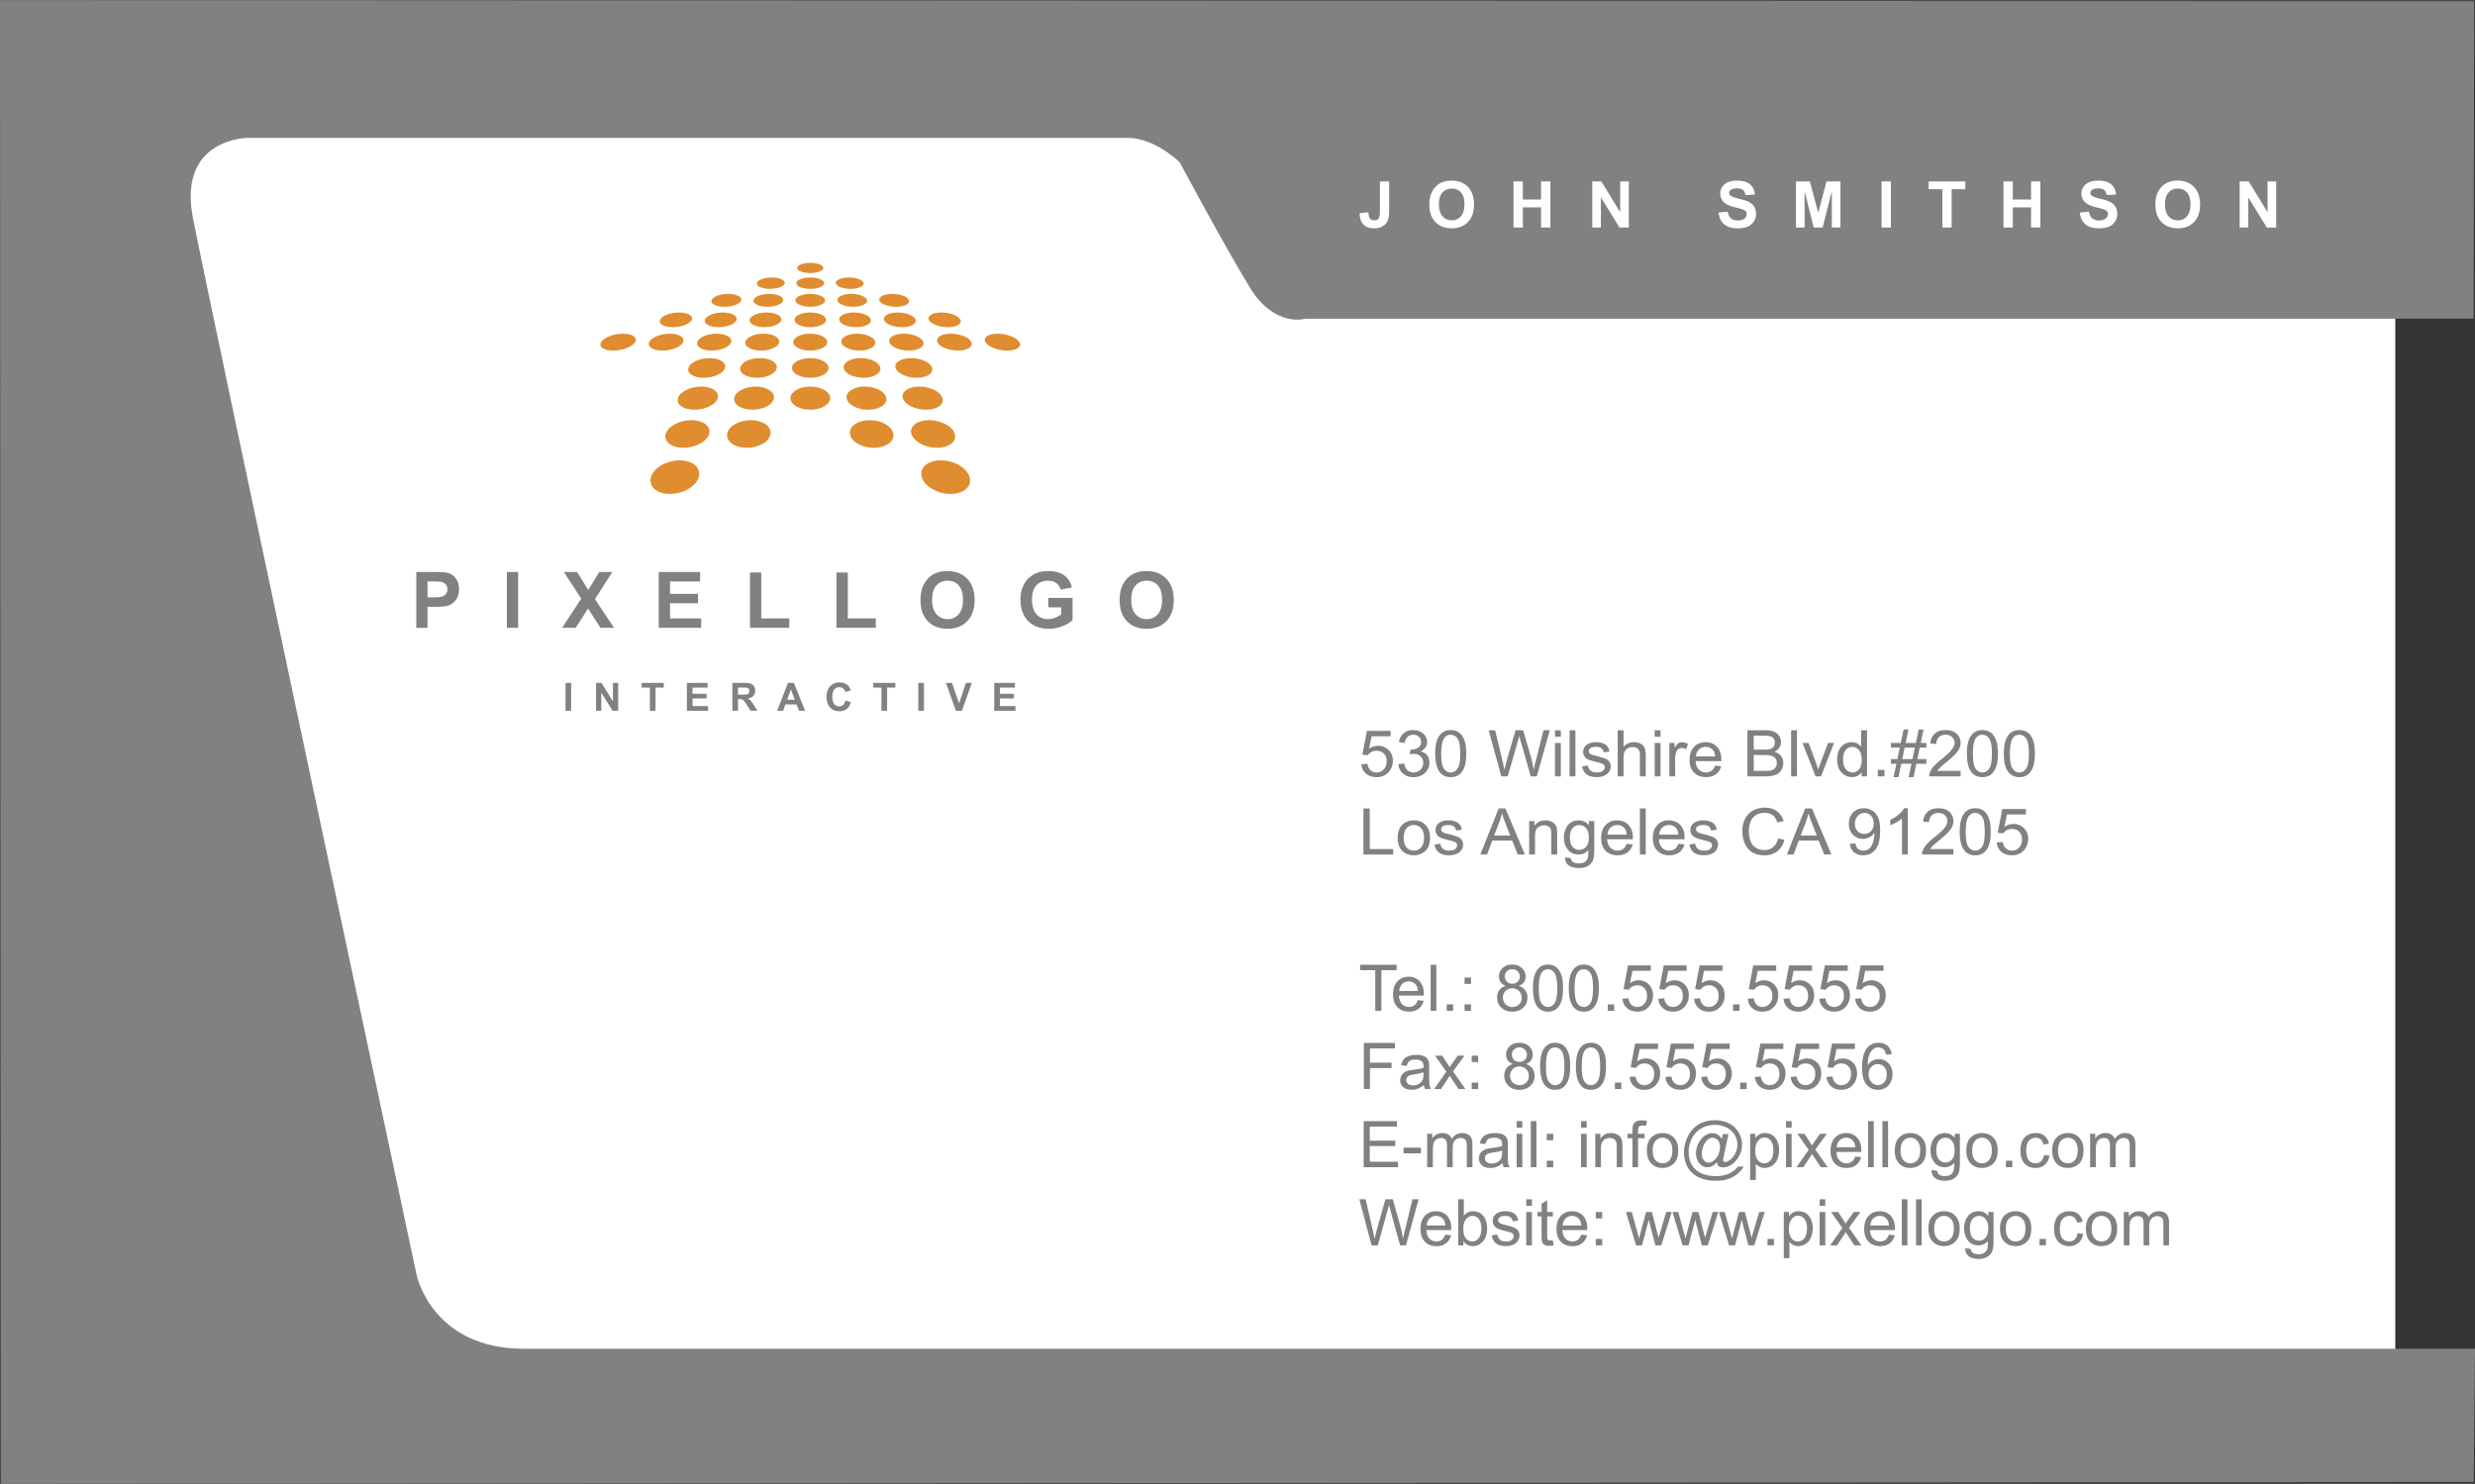 <svg xmlns="http://www.w3.org/2000/svg" width="2500" height="1499" viewBox="0 0 269.116 161.336"><rect x="0" y="0" width="269.116" height="161.336" fill="#333333" stroke="none"/><path fill="#fff" d="M8.449 8.645h252v144h-252z"/><path d="M269.026.127l-.057 34.517H141.941s-3.332 1-6-3.334c-2.666-4.332-7.666-13.666-7.666-13.666s-2.666-2.666-5.666-2.666H26.971s-7.666 0-6 8.666 24.334 115 24.334 115 1.666 8 11.666 8h212.145l-.139 14.49-268.898.202L0 0l269.026.127z" fill="#808183"/><g fill="#808183"><path d="M45.264 68.252v-6.064h1.965c.745 0 1.23.03 1.456.091.348.091.638.289.873.594.234.305.352.698.352 1.181 0 .372-.068.685-.203.939a1.664 1.664 0 0 1-.515.598c-.208.145-.42.241-.635.288-.292.058-.715.087-1.27.087h-.798v2.288h-1.225zm1.225-5.038v1.721h.67c.482 0 .805-.032.968-.095a.8.8 0 0 0 .522-.77.788.788 0 0 0-.194-.546.852.852 0 0 0-.493-.269c-.146-.027-.44-.041-.881-.041h-.592zM55.114 68.252v-6.064h1.225v6.064h-1.225zM61.125 68.252l2.073-3.165-1.878-2.9h1.432l1.216 1.948 1.191-1.948h1.419l-1.886 2.945 2.073 3.119h-1.477l-1.344-2.097-1.349 2.097h-1.47zM71.628 68.252v-6.064h4.497v1.026h-3.272v1.344h3.044v1.022h-3.044v1.65h3.388v1.022h-4.613zM81.548 68.252v-6.015h1.225v4.993h3.045v1.022h-4.27zM90.96 68.252v-6.015h1.225v4.993h3.044v1.022H90.96zM100.09 65.257c0-.618.092-1.136.277-1.556.138-.309.326-.586.564-.831.239-.246.5-.428.784-.546.377-.16.813-.24 1.307-.24.894 0 1.608.277 2.145.832.536.554.805 1.325.805 2.312 0 .979-.266 1.745-.798 2.298-.533.553-1.244.83-2.135.83-.902 0-1.619-.275-2.151-.825-.532-.551-.798-1.308-.798-2.274zm1.262-.041c0 .687.159 1.208.476 1.562.317.354.72.531 1.208.531s.889-.176 1.202-.527c.313-.352.469-.879.469-1.583 0-.695-.152-1.213-.457-1.555s-.709-.513-1.214-.513c-.504 0-.911.173-1.22.52-.31.345-.464.867-.464 1.565zM113.985 66.022v-1.021h2.64v2.416c-.256.248-.628.467-1.115.655-.487.189-.98.284-1.479.284-.635 0-1.188-.133-1.659-.399s-.826-.646-1.063-1.142-.356-1.034-.356-1.616c0-.631.132-1.192.397-1.684a2.675 2.675 0 0 1 1.162-1.129c.389-.201.873-.302 1.452-.302.753 0 1.341.158 1.765.474.423.316.695.752.817 1.309l-1.216.228c-.085-.298-.246-.533-.482-.705s-.53-.259-.883-.259c-.535 0-.96.17-1.276.509-.315.339-.474.843-.474 1.51 0 .72.16 1.26.48 1.62s.739.54 1.258.54c.256 0 .514-.05.771-.151s.479-.223.664-.366v-.77h-1.403zM121.742 65.257c0-.618.092-1.136.277-1.556.138-.309.326-.586.564-.831.239-.246.5-.428.784-.546.377-.16.813-.24 1.307-.24.894 0 1.608.277 2.145.832.536.554.805 1.325.805 2.312 0 .979-.267 1.745-.799 2.298-.532.553-1.244.83-2.134.83-.902 0-1.619-.275-2.151-.825-.532-.551-.798-1.308-.798-2.274zm1.262-.041c0 .687.159 1.208.476 1.562.317.354.72.531 1.208.531s.889-.176 1.202-.527.47-.879.47-1.583c0-.695-.152-1.213-.457-1.555s-.709-.513-1.214-.513c-.504 0-.912.173-1.22.52-.311.345-.465.867-.465 1.565z"/></g><g fill="#808183"><path d="M61.491 77.272V74.24h.612v3.032h-.612zM64.811 77.272V74.24h.596l1.241 2.025V74.24h.569v3.032h-.614l-1.223-1.978v1.978h-.569zM70.664 77.272v-2.52h-.899v-.512h2.41v.513h-.898v2.52h-.613zM74.688 77.272V74.24h2.248v.513H75.3v.672h1.522v.511H75.3v.826h1.694v.511h-2.306zM79.633 77.272V74.24h1.289c.324 0 .56.027.707.082a.7.7 0 0 1 .353.291c.088.14.132.299.132.478a.804.804 0 0 1-.201.563c-.134.148-.333.242-.6.28.132.077.242.162.328.254.086.093.203.257.349.492l.37.592h-.732l-.443-.66a4.171 4.171 0 0 0-.323-.446.454.454 0 0 0-.184-.126 1.028 1.028 0 0 0-.308-.034h-.124v1.266h-.613zm.612-1.75h.453c.293 0 .477-.012.55-.037a.326.326 0 0 0 .171-.128.39.39 0 0 0 .062-.228.361.361 0 0 0-.082-.247.377.377 0 0 0-.23-.119 5 5 0 0 0-.447-.011h-.478v.77zM87.542 77.272h-.666l-.265-.689H85.4l-.25.689h-.65l1.181-3.032h.647l1.214 3.032zm-1.126-1.199l-.418-1.125-.41 1.125h.828zM91.926 76.158l.593.188c-.091.331-.242.577-.454.737-.212.161-.48.241-.806.241-.403 0-.734-.138-.993-.413-.259-.275-.389-.651-.389-1.128 0-.505.13-.896.391-1.176.261-.279.604-.419 1.028-.419.371 0 .672.109.904.329.138.129.241.315.31.558l-.606.145a.647.647 0 0 0-.224-.373.643.643 0 0 0-.415-.136.69.69 0 0 0-.547.242c-.14.162-.21.423-.21.784 0 .383.069.656.207.819a.67.67 0 0 0 .538.244.615.615 0 0 0 .42-.155c.118-.103.202-.266.253-.487zM95.845 77.272v-2.52h-.9v-.512h2.41v.513h-.897v2.52h-.613zM99.85 77.272V74.24h.612v3.032h-.612zM103.937 77.272l-1.084-3.032h.664l.768 2.244.742-2.244h.649l-1.086 3.032h-.653zM108.107 77.272V74.24h2.249v.513h-1.636v.672h1.522v.511h-1.522v.826h1.694v.511h-2.307z"/></g><g fill="#fff"><path d="M150.04 19.713h1.009v3.172c0 .415-.037.734-.109.957a1.364 1.364 0 0 1-.533.703c-.258.176-.598.265-1.02.265-.494 0-.875-.139-1.141-.415-.268-.277-.401-.683-.404-1.219l.954-.109c.012.287.054.49.126.608.109.18.276.27.5.27.225 0 .385-.064.479-.193.093-.129.14-.396.14-.802v-3.237zM155.419 22.249c0-.51.076-.939.229-1.285.114-.255.27-.484.467-.687s.413-.353.648-.451a2.752 2.752 0 0 1 1.08-.198c.738 0 1.328.229 1.771.687s.665 1.095.665 1.911c0 .809-.22 1.442-.659 1.898-.44.457-1.028.686-1.764.686-.746 0-1.338-.228-1.777-.682-.44-.456-.66-1.082-.66-1.879zm1.043-.034c0 .567.131.998.393 1.291.262.292.595.439.998.439s.734-.145.993-.436c.259-.29.388-.726.388-1.307 0-.574-.126-1.002-.378-1.285s-.586-.424-1.003-.424-.753.143-1.008.429c-.256.285-.383.716-.383 1.293zM164.573 24.724v-5.011h1.012v1.972h1.982v-1.972h1.012v5.011h-1.012v-2.191h-1.982v2.191h-1.012zM173.134 24.724v-5.011h.984l2.051 3.346v-3.346h.94v5.011h-1.015l-2.021-3.268v3.268h-.939zM186.869 23.093l.984-.096c.059.331.179.573.36.728.181.155.425.232.733.232.325 0 .571-.069.736-.207.165-.138.248-.299.248-.484a.456.456 0 0 0-.104-.302c-.069-.083-.191-.156-.364-.217a12.439 12.439 0 0 0-.811-.219c-.542-.134-.922-.3-1.141-.496a1.3 1.3 0 0 1-.462-1.008c0-.255.072-.494.217-.716.145-.222.354-.391.626-.507s.601-.174.986-.174c.629 0 1.102.138 1.42.414.317.276.484.644.5 1.104l-1.012.044c-.043-.257-.136-.443-.278-.555-.143-.113-.355-.169-.641-.169-.294 0-.524.061-.69.181a.365.365 0 0 0-.16.311c0 .119.05.22.15.304.127.107.438.219.93.335s.855.236 1.092.36c.235.125.42.294.554.51.133.215.2.481.2.798a1.475 1.475 0 0 1-.916 1.366c-.292.122-.655.183-1.091.183-.634 0-1.12-.146-1.46-.439-.338-.293-.541-.72-.606-1.281zM195.28 24.724v-5.011h1.515l.908 3.418.899-3.418h1.518v5.011h-.94V20.78l-.994 3.944h-.975l-.99-3.944v3.944h-.941zM204.593 24.724v-5.011h1.012v5.011h-1.012zM211.197 24.724v-4.163h-1.486v-.848h3.982v.848h-1.484v4.163h-1.012zM217.849 24.724v-5.011h1.012v1.972h1.982v-1.972h1.012v5.011h-1.012v-2.191h-1.982v2.191h-1.012zM226.144 23.093l.984-.096c.06.331.18.573.36.728.182.155.426.232.733.232.326 0 .571-.069.736-.207.165-.138.248-.299.248-.484a.456.456 0 0 0-.104-.302c-.069-.083-.19-.156-.364-.217a12.34 12.34 0 0 0-.81-.219c-.542-.134-.923-.3-1.142-.496a1.303 1.303 0 0 1-.461-1.008c0-.255.072-.494.217-.716.145-.222.353-.391.625-.507s.602-.174.986-.174c.629 0 1.103.138 1.42.414.318.276.485.644.501 1.104l-1.012.044c-.043-.257-.136-.443-.278-.555-.143-.113-.356-.169-.641-.169-.295 0-.524.061-.691.181a.384.384 0 0 0-.01.615c.128.107.438.219.93.335s.856.236 1.092.36c.236.125.421.294.554.51.134.215.2.481.2.798 0 .287-.08.556-.239.807s-.385.437-.677.559c-.292.122-.655.183-1.09.183-.634 0-1.12-.146-1.46-.439-.338-.293-.541-.72-.607-1.281zM234.365 22.249c0-.51.076-.939.229-1.285.114-.255.27-.484.467-.687s.413-.353.647-.451a2.752 2.752 0 0 1 1.08-.198c.738 0 1.329.229 1.772.687s.664 1.095.664 1.911c0 .809-.22 1.442-.659 1.898-.439.457-1.027.686-1.764.686-.745 0-1.338-.228-1.777-.682-.44-.456-.659-1.082-.659-1.879zm1.042-.034c0 .567.131.998.394 1.291.262.292.594.439.998.439.402 0 .733-.145.992-.436.259-.29.389-.726.389-1.307 0-.574-.126-1.002-.378-1.285s-.587-.424-1.003-.424c-.418 0-.754.143-1.009.429-.255.285-.383.716-.383 1.293zM243.525 24.724v-5.011h.984l2.051 3.346v-3.346h.939v5.011h-1.016l-2.02-3.268v3.268h-.938z"/></g><path d="M81.644 45.674c-1.262 0-2.41.638-2.57 1.452-.167.843.786 1.55 2.132 1.55s2.505-.707 2.584-1.55c.077-.814-.886-1.452-2.146-1.452zm-7.355-8.508c.193-.5-.46-.896-1.453-.896s-1.992.395-2.236.896c-.252.515.386.942 1.433.942 1.045 0 2.058-.427 2.256-.942zm3.1.942c1.047 0 1.997-.427 2.121-.942.12-.5-.591-.896-1.584-.896s-1.934.395-2.107.896c-.176.515.524.942 1.57.942zm.744-2.546c.972 0 1.851-.371 1.957-.817.104-.436-.565-.779-1.492-.779-.928 0-1.798.344-1.948.779-.153.446.509.817 1.483.817zm-.983 3.365c-1.069 0-2.092.459-2.291 1.04-.207.599.538 1.098 1.668 1.098 1.129 0 2.166-.499 2.309-1.098.141-.581-.616-1.04-1.686-1.04zm-.902 3.095c-1.157 0-2.28.537-2.514 1.22-.242.706.553 1.295 1.78 1.295 1.229 0 2.366-.59 2.536-1.295.165-.682-.645-1.22-1.802-1.22zm2.529-8.677c.911 0 1.727-.325 1.822-.717.09-.382-.542-.685-1.414-.685-.87 0-1.679.303-1.811.685-.133.393.494.717 1.403.717zm-4.868 16.699c-1.385 0-2.773.772-3.111 1.759-.352 1.026.559 1.891 2.048 1.891 1.49 0 2.904-.864 3.149-1.891.237-.987-.7-1.759-2.086-1.759zm1.275-4.37c-1.262 0-2.503.638-2.781 1.452-.29.843.559 1.55 1.906 1.55s2.607-.707 2.81-1.55c.194-.814-.673-1.452-1.935-1.452zm-2.038-10.112c.973 0 1.905-.371 2.077-.817.167-.436-.451-.779-1.379-.779-.928 0-1.849.344-2.061.779-.218.446.39.817 1.363.817zm22.971-.818c.108.447.985.817 1.958.817.974 0 1.636-.371 1.482-.817-.149-.436-1.02-.779-1.947-.779-.928 0-1.598.344-1.493.779zm-8.013-5.069c.805 0 1.446-.255 1.43-.563-.016-.301-.656-.541-1.43-.541-.775 0-1.415.239-1.43.541-.016.308.624.563 1.43.563zm9.325 3.67c.911 0 1.537-.325 1.403-.717-.131-.382-.94-.685-1.812-.685-.871 0-1.502.303-1.411.685.094.393.911.717 1.82.717zm5.633 2.217c.974 0 1.582-.371 1.363-.817-.212-.436-1.133-.779-2.061-.779-.929 0-1.548.344-1.379.779.172.446 1.103.817 2.077.817zm-6.364 1.604c.124.515 1.074.942 2.12.942 1.045 0 1.747-.427 1.57-.942-.17-.5-1.112-.896-2.105-.896-.993.001-1.704.396-1.585.896zm-8.594 3.898c1.13 0 2.021-.499 1.99-1.098-.03-.581-.92-1.04-1.99-1.04-1.069 0-1.959.459-1.989 1.04-.032.599.859 1.098 1.989 1.098zm0-5.502c.973 0 1.743-.371 1.72-.817-.023-.436-.792-.779-1.72-.779-.928 0-1.698.344-1.72.779-.024.446.746.817 1.72.817zm0-4.164c.854 0 1.532-.286 1.515-.632-.017-.338-.695-.607-1.515-.607-.819 0-1.498.269-1.515.607-.018.346.66.632 1.515.632zm0 6.71c1.045 0 1.872-.427 1.845-.942-.026-.5-.852-.896-1.845-.896-.994 0-1.82.395-1.846.896-.027.515.799.942 1.846.942zm0-4.763c.91 0 1.631-.325 1.611-.717-.021-.382-.741-.685-1.611-.685s-1.592.303-1.611.685c-.021.393.7.717 1.611.717zm-20.357 2.926c-.995 0-2.05.395-2.367.896-.327.515.25.942 1.295.942 1.046 0 2.121-.427 2.394-.942.266-.501-.329-.896-1.322-.896zm27.421.895c-.098-.5-.981-.896-1.975-.896s-1.761.395-1.714.896c.048.515.937.942 1.981.942 1.046 0 1.81-.427 1.708-.942zm-.605 8.508c-1.261 0-2.223.638-2.147 1.452.08.843 1.238 1.55 2.584 1.55s2.298-.707 2.132-1.55c-.16-.814-1.308-1.452-2.569-1.452zm1.158-5.707c-.115-.581-1.071-1.04-2.141-1.04-1.069 0-1.892.459-1.837 1.04.056.599 1.019 1.098 2.148 1.098 1.131-.001 1.947-.5 1.83-1.098zm-13.545 2.055c-1.157 0-2.201.537-2.336 1.22-.139.706.741 1.295 1.969 1.295 1.229 0 2.281-.59 2.347-1.295.064-.682-.822-1.22-1.98-1.22zm14.191 1.22c-.135-.683-1.179-1.22-2.336-1.22-1.157 0-2.044.537-1.98 1.22.066.706 1.118 1.295 2.347 1.295 1.229.001 2.108-.589 1.969-1.295zm7.005-6.971c-.992 0-1.646.395-1.453.896.198.515 1.211.942 2.257.942 1.045 0 1.684-.427 1.432-.942-.244-.501-1.243-.896-2.236-.896zm7.456.895c-.317-.5-1.373-.896-2.367-.896-.993 0-1.588.395-1.323.896.273.515 1.349.942 2.394.942 1.046 0 1.621-.427 1.296-.942zm-7.024 9.96c-.278-.814-1.52-1.452-2.78-1.452-1.262 0-2.13.638-1.936 1.452.203.843 1.464 1.55 2.811 1.55 1.346 0 2.195-.707 1.905-1.55zm-1.331-3.884c-.234-.683-1.356-1.22-2.514-1.22s-1.967.537-1.804 1.22c.17.706 1.307 1.295 2.537 1.295 1.228.001 2.023-.589 1.781-1.295zm-1.124-3.275c-.199-.581-1.223-1.04-2.292-1.04-1.068 0-1.826.459-1.687 1.04.144.599 1.18 1.098 2.309 1.098 1.131-.001 1.876-.5 1.67-1.098zm-17.704-8.023c-.871 0-1.636.303-1.711.685-.077.392.596.717 1.507.717.91 0 1.678-.325 1.716-.717.035-.382-.642-.685-1.512-.685zm-.294 2.021c-.928 0-1.749.344-1.833.779-.088.447.627.817 1.601.817.973 0 1.797-.371 1.839-.817.04-.435-.68-.779-1.607-.779zm11.339.779c-.086-.436-.906-.779-1.833-.779-.928 0-1.648.344-1.607.779.042.447.866.817 1.84.817.973.001 1.689-.37 1.6-.817zm-11.675 1.527c-.994 0-1.876.395-1.975.896-.102.515.662.942 1.707.942s1.935-.427 1.982-.942c.047-.501-.721-.896-1.714-.896zm10.891-5.505c-.066-.338-.783-.607-1.604-.607-.819 0-1.459.269-1.427.607.033.346.752.632 1.607.632.856 0 1.492-.286 1.424-.632zm.368 1.862c-.076-.382-.841-.685-1.711-.685-.87 0-1.547.303-1.511.685.037.392.805.717 1.715.717s1.584-.324 1.507-.717zm-11.647 6.299c-1.068 0-2.025.459-2.141 1.04-.117.599.699 1.098 1.83 1.098 1.129 0 2.092-.499 2.148-1.098.055-.581-.768-1.04-1.837-1.04zm1.278-8.768c-.82 0-1.537.269-1.604.607-.068.346.568.632 1.423.632.855 0 1.575-.286 1.608-.632.031-.338-.607-.607-1.427-.607zm4.199 11.863c-1.157 0-2.122.537-2.158 1.22-.037.706.929 1.295 2.158 1.295s2.194-.59 2.158-1.295c-.035-.682-1.002-1.22-2.158-1.22zm14.194 8.022c-1.386 0-2.324.772-2.087 1.759.247 1.026 1.66 1.891 3.149 1.891s2.4-.864 2.048-1.891c-.338-.987-1.726-1.759-3.11-1.759z" fill="#df8d2f"/><g fill="#808183"><path d="M148.022 83.089l.667-.055c.049.314.164.551.344.709s.396.238.65.238c.306 0 .564-.112.776-.336.212-.223.317-.52.317-.889 0-.351-.102-.627-.305-.83-.204-.203-.471-.304-.8-.304-.204 0-.389.045-.554.135-.164.09-.294.206-.388.351l-.596-.076.5-2.573h2.572v.588h-2.063l-.279 1.347c.311-.209.637-.314.978-.314.451 0 .832.151 1.143.455s.466.693.466 1.168c0 .454-.137.846-.409 1.176-.332.406-.784.609-1.358.609-.47 0-.854-.128-1.151-.383-.298-.256-.468-.594-.51-1.016zM152.043 83.08l.635-.082c.072.348.196.6.372.753a.936.936 0 0 0 .64.231c.299 0 .551-.101.757-.301a1 1 0 0 0 .309-.746c0-.282-.095-.515-.285-.698s-.433-.275-.727-.275c-.12 0-.27.022-.448.068l.07-.54a1.333 1.333 0 0 0 .833-.198c.216-.137.324-.348.324-.632a.738.738 0 0 0-.236-.561.856.856 0 0 0-.61-.222.876.876 0 0 0-.617.226c-.165.15-.271.376-.317.677l-.635-.109c.077-.413.254-.732.528-.959.275-.227.618-.34 1.026-.34.282 0 .542.059.78.176.237.118.419.278.545.48s.188.418.188.646c0 .216-.06.414-.18.591s-.298.319-.533.424a1.2 1.2 0 0 1 .713.426c.169.215.254.484.254.808 0 .438-.164.809-.494 1.113-.329.304-.745.456-1.248.456-.454 0-.831-.131-1.131-.394a1.503 1.503 0 0 1-.513-1.018zM156.569 83.968c-.341-.418-.512-1.097-.512-2.037 0-.593.062-1.07.188-1.431s.312-.64.562-.836c.248-.196.56-.294.936-.294.278 0 .521.054.73.162.209.108.382.265.519.469.137.204.243.452.321.745.077.292.116.688.116 1.185 0 .588-.062 1.062-.187 1.423s-.312.641-.56.838-.562.296-.94.296c-.497 0-.889-.174-1.173-.52zm.469-3.729c-.219.305-.328.869-.328 1.692 0 .822.1 1.369.298 1.642.199.272.444.409.735.409.292 0 .537-.137.736-.41.198-.273.298-.82.298-1.641 0-.825-.1-1.374-.298-1.645-.199-.271-.446-.407-.743-.407a.824.824 0 0 0-.698.36zM163.242 84.402l-1.372-5.011h.702l.787 3.284c.084.345.157.687.219 1.025.131-.535.209-.844.232-.926l.984-3.384h.825l.74 2.536a12.9 12.9 0 0 1 .402 1.773c.066-.316.151-.68.258-1.09l.812-3.22h.688l-1.418 5.011h-.659l-1.091-3.818a16.025 16.025 0 0 1-.162-.588c-.054.23-.104.426-.151.588l-1.097 3.818h-.699zM169.08 80.099v-.708h.635v.708h-.635zm0 4.303v-3.63h.635v3.63h-.635zM170.667 84.402v-5.011h.635v5.011h-.635zM172.032 83.318l.628-.096c.035.244.134.432.295.561.161.131.386.195.676.195.291 0 .508-.058.648-.173a.509.509 0 0 0 .212-.405.37.37 0 0 0-.187-.328c-.088-.055-.304-.124-.649-.208-.466-.114-.788-.213-.969-.296a.933.933 0 0 1-.409-.345.894.894 0 0 1-.139-.487c0-.162.038-.312.114-.449.076-.138.181-.252.312-.344.099-.071.233-.13.403-.18.171-.049.354-.073.549-.073.294 0 .552.041.774.123.222.082.386.193.492.333.105.141.179.328.219.562l-.621.082a.654.654 0 0 0-.245-.438c-.136-.105-.326-.157-.573-.157-.292 0-.5.047-.624.14-.125.093-.188.203-.188.328 0 .08.026.152.078.216a.561.561 0 0 0 .243.164c.063.022.25.075.561.157.449.116.763.211.94.285s.316.182.418.323a.881.881 0 0 1 .151.526c0 .205-.062.398-.185.579a1.195 1.195 0 0 1-.535.421 1.998 1.998 0 0 1-.79.148c-.486 0-.857-.098-1.112-.294-.254-.194-.416-.484-.487-.87zM175.898 84.402v-5.011h.635v1.798a1.439 1.439 0 0 1 1.122-.499c.277 0 .519.053.723.159.205.105.352.252.439.439s.132.458.132.813v2.301h-.635v-2.301c0-.307-.068-.531-.206-.671-.138-.141-.332-.21-.584-.21-.188 0-.365.047-.53.142a.805.805 0 0 0-.354.384c-.071.162-.106.386-.106.67v1.986h-.636zM179.919 80.099v-.708h.635v.708h-.635zm0 4.303v-3.63h.635v3.63h-.635zM181.513 84.402v-3.63h.571v.55c.146-.257.281-.427.404-.509s.259-.123.407-.123c.214 0 .432.066.652.198l-.219.571a.923.923 0 0 0-.465-.133.622.622 0 0 0-.374.121.659.659 0 0 0-.236.337c-.07.219-.106.458-.106.718v1.9h-.634zM186.491 83.233l.656.079a1.554 1.554 0 0 1-.575.864c-.28.205-.638.308-1.072.308-.548 0-.982-.163-1.304-.49s-.481-.786-.481-1.376c0-.61.162-1.084.487-1.422.324-.337.745-.506 1.263-.506.501 0 .91.165 1.228.496s.476.795.476 1.394l-.003.164h-2.794c.023.399.14.705.35.916.209.213.47.318.782.318a1 1 0 0 0 .597-.178c.162-.118.293-.307.39-.567zm-2.085-.995h2.092c-.028-.305-.108-.534-.24-.687a.984.984 0 0 0-.786-.355c-.292 0-.537.095-.735.284-.2.188-.31.441-.331.758zM190.003 84.402v-5.011h1.94c.395 0 .712.051.95.152.239.101.426.257.561.468.136.211.203.432.203.662 0 .214-.06.416-.18.605s-.301.342-.543.458c.312.089.553.24.721.455.168.214.253.467.253.758 0 .235-.052.453-.154.655-.102.201-.229.356-.379.466s-.339.192-.566.248a3.538 3.538 0 0 1-.834.084h-1.972zm.685-2.905h1.118c.303 0 .521-.02.652-.058.174-.05.306-.133.394-.25s.132-.262.132-.438a.788.788 0 0 0-.123-.439.626.626 0 0 0-.353-.26c-.153-.046-.415-.07-.787-.07h-1.033v1.515zm0 2.313h1.287c.222 0 .376-.008.466-.023.157-.027.289-.073.396-.137.105-.063.192-.156.261-.278s.103-.263.103-.423c0-.187-.05-.349-.148-.486s-.236-.235-.411-.291-.428-.084-.757-.084h-1.195v1.722zM194.754 84.402v-5.011h.636v5.011h-.636zM197.415 84.402l-1.425-3.63h.67l.804 2.174c.087.234.167.479.24.731.057-.191.135-.422.236-.69l.832-2.215h.653l-1.418 3.63h-.592zM202.417 84.402v-.458c-.238.36-.587.54-1.048.54-.299 0-.573-.08-.824-.239a1.59 1.59 0 0 1-.582-.668 2.257 2.257 0 0 1-.206-.986c0-.362.062-.691.188-.986.124-.295.312-.521.561-.678s.527-.236.836-.236c.226 0 .427.046.604.139.176.092.319.212.43.36v-1.798h.632v5.011h-.591zm-2.008-1.812c0 .465.102.812.304 1.042.202.23.441.346.716.346.277 0 .514-.11.707-.33.194-.22.291-.555.291-1.006 0-.497-.099-.861-.296-1.094a.922.922 0 0 0-.73-.349c-.282 0-.518.112-.707.335s-.285.576-.285 1.056zM204.183 84.402v-.701h.724v.701h-.724zM205.898 84.488l.307-1.457h-.597v-.509h.702l.261-1.241h-.963v-.509h1.069l.307-1.466h.529l-.307 1.466h1.11l.308-1.466h.532l-.307 1.466h.61v.509h-.717l-.265 1.241h.981v.509h-1.087l-.307 1.457h-.529l.304-1.457h-1.107l-.308 1.457h-.526zm.941-1.966h1.107l.265-1.241H207.1l-.261 1.241zM213.188 83.81v.592h-3.418a1.094 1.094 0 0 1 .074-.428 2.27 2.27 0 0 1 .418-.666 6.48 6.48 0 0 1 .831-.759c.562-.446.941-.801 1.14-1.062.197-.261.296-.507.296-.74 0-.244-.09-.45-.27-.617-.181-.168-.415-.251-.704-.251-.306 0-.55.089-.733.267s-.276.424-.279.738l-.652-.065c.045-.472.213-.831.505-1.078.291-.248.683-.371 1.175-.371.496 0 .889.133 1.178.4s.434.597.434.991c0 .201-.042.397-.127.591s-.225.397-.421.611c-.197.215-.523.509-.979.883-.381.31-.625.52-.733.63s-.197.222-.269.333h2.534zM214.38 83.968c-.341-.418-.512-1.097-.512-2.037 0-.593.063-1.07.189-1.431s.312-.64.561-.836.561-.294.937-.294c.277 0 .521.054.73.162.209.108.382.265.519.469.136.204.243.452.32.745.078.292.117.688.117 1.185 0 .588-.062 1.062-.188 1.423s-.311.641-.559.838-.562.296-.94.296c-.498 0-.888-.174-1.174-.52zm.47-3.729c-.219.305-.328.869-.328 1.692 0 .822.099 1.369.298 1.642.198.272.443.409.735.409s.537-.137.735-.41c.199-.273.298-.82.298-1.641 0-.825-.099-1.374-.298-1.645-.198-.271-.446-.407-.742-.407a.824.824 0 0 0-.698.36zM218.398 83.968c-.341-.418-.512-1.097-.512-2.037 0-.593.063-1.07.189-1.431.125-.361.312-.64.561-.836s.561-.294.937-.294c.277 0 .521.054.73.162.209.108.382.265.519.469.136.204.243.452.32.745.078.292.117.688.117 1.185 0 .588-.062 1.062-.188 1.423s-.311.641-.559.838-.562.296-.94.296c-.498 0-.889-.174-1.174-.52zm.47-3.729c-.219.305-.328.869-.328 1.692 0 .822.099 1.369.298 1.642.198.272.443.409.735.409s.537-.137.735-.41c.199-.273.298-.82.298-1.641 0-.825-.099-1.374-.298-1.645-.198-.271-.446-.407-.742-.407a.824.824 0 0 0-.698.36zM148.251 92.902v-5.011h.684v4.419h2.547v.592h-3.231zM151.98 91.087c0-.673.192-1.171.578-1.494.322-.269.715-.403 1.178-.403.516 0 .937.163 1.263.49.327.327.49.779.49 1.355 0 .467-.072.835-.217 1.103s-.354.476-.631.623a1.886 1.886 0 0 1-.905.223c-.524 0-.948-.163-1.271-.488-.324-.327-.485-.796-.485-1.409zm.652 0c0 .465.104.812.313 1.044.21.231.473.347.79.347.315 0 .577-.116.787-.349.209-.232.313-.587.313-1.063 0-.448-.105-.788-.315-1.02a1.02 1.02 0 0 0-.785-.348c-.317 0-.58.115-.79.346-.208.231-.313.579-.313 1.043zM155.98 91.818l.627-.096c.036.244.134.432.295.561.161.131.387.195.676.195.291 0 .508-.058.648-.173a.509.509 0 0 0 .212-.405.37.37 0 0 0-.187-.328c-.088-.055-.304-.124-.649-.208-.466-.114-.788-.213-.968-.296a.922.922 0 0 1-.409-.345.886.886 0 0 1-.14-.487c0-.162.038-.312.114-.449s.181-.253.312-.344c.099-.07.233-.131.403-.18.171-.049.354-.073.549-.073.294 0 .552.041.774.123s.386.193.492.333c.105.141.179.328.219.562l-.621.082c-.028-.187-.11-.333-.245-.438s-.326-.157-.573-.157c-.292 0-.5.047-.624.14-.125.094-.188.203-.188.328 0 .08.026.152.078.216a.561.561 0 0 0 .243.164c.063.022.25.075.561.157.449.116.763.211.94.285s.316.182.418.323a.881.881 0 0 1 .151.526c0 .205-.062.398-.185.579a1.195 1.195 0 0 1-.535.421 1.998 1.998 0 0 1-.79.148c-.486 0-.857-.098-1.112-.294-.254-.194-.416-.484-.486-.87zM160.968 92.902l1.986-5.011h.737l2.116 5.011h-.78l-.603-1.518h-2.162l-.568 1.518h-.726zm1.492-2.058h1.753l-.54-1.388a13.738 13.738 0 0 1-.366-1.039 6.23 6.23 0 0 1-.279.957l-.568 1.47zM166.273 92.902v-3.63h.572v.517c.274-.399.672-.599 1.191-.599.227 0 .434.039.623.118a.977.977 0 0 1 .425.309c.094.128.16.279.197.455.023.114.036.313.036.598v2.232h-.636v-2.208c0-.251-.024-.438-.073-.562a.601.601 0 0 0-.264-.297.85.85 0 0 0-.442-.111c-.271 0-.504.083-.7.249-.196.167-.294.482-.294.947v1.982h-.635zM170.174 93.203l.617.089c.026.185.098.319.216.403.157.114.372.171.646.171.294 0 .521-.057.681-.171a.84.84 0 0 0 .324-.479c.033-.125.048-.389.046-.789a1.324 1.324 0 0 1-1.037.475c-.515 0-.913-.18-1.195-.54s-.424-.792-.424-1.296c0-.346.064-.665.194-.958.129-.293.316-.52.562-.679s.534-.239.866-.239c.441 0 .807.173 1.093.52v-.438h.586v3.138c0 .565-.06.966-.178 1.201a1.29 1.29 0 0 1-.564.559c-.258.137-.574.205-.951.205-.446 0-.808-.097-1.083-.292-.275-.195-.407-.489-.399-.88zm.526-2.181c0 .477.098.823.293 1.042s.439.328.733.328c.292 0 .537-.108.734-.326s.296-.559.296-1.023c0-.444-.102-.779-.305-1.005a.956.956 0 0 0-1.455-.005c-.197.221-.296.551-.296.989zM176.873 91.733l.656.079c-.104.371-.295.659-.575.864-.279.205-.637.308-1.072.308-.548 0-.982-.163-1.303-.49-.321-.327-.481-.786-.481-1.376 0-.61.162-1.085.486-1.422s.745-.506 1.263-.506c.501 0 .91.165 1.228.495.317.331.477.796.477 1.395 0 .037-.001.092-.004.164h-2.793c.023.399.14.705.349.916.209.213.471.318.783.318.232 0 .432-.06.596-.178.163-.118.294-.307.39-.567zm-2.084-.995h2.092c-.028-.305-.108-.534-.24-.687a.986.986 0 0 0-.787-.355c-.291 0-.536.095-.735.284-.2.188-.31.441-.33.758zM178.312 92.902v-5.011h.635v5.011h-.635zM182.496 91.733l.656.079a1.554 1.554 0 0 1-.575.864c-.28.205-.638.308-1.072.308-.548 0-.982-.163-1.304-.49s-.481-.786-.481-1.376c0-.61.162-1.085.487-1.422.324-.337.745-.506 1.263-.506.501 0 .91.165 1.228.495.317.331.476.796.476 1.395l-.003.164h-2.794c.023.399.14.705.35.916.209.213.47.318.782.318a1 1 0 0 0 .597-.178c.162-.118.293-.307.39-.567zm-2.085-.995h2.092c-.028-.305-.108-.534-.24-.687a.984.984 0 0 0-.786-.355c-.292 0-.537.095-.735.284-.2.188-.31.441-.331.758zM183.695 91.818l.628-.096c.035.244.133.432.294.561.161.131.387.195.676.195.292 0 .508-.058.649-.173a.51.51 0 0 0 .211-.405.37.37 0 0 0-.187-.328c-.087-.055-.304-.124-.649-.208-.466-.114-.788-.213-.968-.296s-.316-.198-.409-.345a.895.895 0 0 1-.14-.487c0-.162.038-.312.115-.449a.998.998 0 0 1 .312-.344c.099-.07.233-.131.404-.18.17-.049.353-.073.548-.073.294 0 .553.041.774.123.223.082.387.193.492.333.105.141.179.328.219.562l-.621.082a.65.65 0 0 0-.245-.438c-.135-.104-.326-.157-.573-.157-.291 0-.499.047-.624.14-.125.094-.187.203-.187.328 0 .08.025.152.077.216a.561.561 0 0 0 .243.164c.063.022.251.075.562.157.448.116.762.211.939.285s.317.182.418.323a.874.874 0 0 1 .151.526c0 .205-.062.398-.185.579a1.197 1.197 0 0 1-.534.421 2.001 2.001 0 0 1-.79.148c-.487 0-.858-.098-1.113-.294s-.417-.484-.487-.87zM193.338 91.145l.685.167c-.144.545-.402.96-.774 1.246-.373.286-.829.43-1.367.43-.558 0-1.011-.11-1.359-.33a2.08 2.08 0 0 1-.798-.955 3.326 3.326 0 0 1-.273-1.344c0-.521.104-.977.309-1.365.206-.389.499-.684.879-.886a2.64 2.64 0 0 1 1.254-.302c.518 0 .952.127 1.305.383.354.255.599.613.737 1.076l-.674.154c-.119-.365-.294-.631-.521-.797-.229-.166-.516-.25-.861-.25-.397 0-.729.093-.996.277s-.454.433-.562.743a2.918 2.918 0 0 0-.162.962c0 .427.063.799.192 1.116.128.318.327.556.598.713s.563.235.878.235c.384 0 .708-.106.974-.32.262-.214.442-.531.536-.953zM194.297 92.902l1.986-5.011h.737l2.116 5.011h-.779l-.604-1.518h-2.162l-.568 1.518h-.726zm1.493-2.058h1.753l-.539-1.388a13.38 13.38 0 0 1-.367-1.039 6.34 6.34 0 0 1-.278.957l-.569 1.47zM201.131 91.744l.61-.055c.052.277.15.479.296.604s.333.188.561.188a.995.995 0 0 0 .514-.131c.146-.086.268-.202.361-.347s.173-.34.236-.586.096-.497.096-.752l-.004-.123c-.127.196-.301.354-.521.477s-.458.183-.714.183c-.428 0-.79-.15-1.087-.451-.296-.301-.444-.697-.444-1.189 0-.508.155-.917.464-1.227.31-.31.697-.465 1.162-.465.337 0 .645.088.923.264.278.175.49.425.635.75.145.324.217.795.217 1.41 0 .64-.071 1.149-.215 1.529-.144.379-.357.668-.641.866s-.615.298-.996.298c-.404 0-.735-.109-.991-.327s-.41-.523-.462-.916zm2.6-2.212c0-.354-.097-.634-.291-.841s-.428-.311-.7-.311a.979.979 0 0 0-.737.334c-.209.224-.313.514-.313.869 0 .318.099.578.298.777a.996.996 0 0 0 .735.299c.294 0 .535-.1.725-.299s.283-.475.283-.828zM207.445 92.902h-.635v-3.92a3.307 3.307 0 0 1-.602.424 4.292 4.292 0 0 1-.668.317v-.595c.354-.162.665-.357.931-.588s.454-.453.564-.67h.409v5.032zM212.408 92.31v.592h-3.418a1.076 1.076 0 0 1 .074-.428c.087-.225.227-.447.418-.666s.469-.472.831-.759c.562-.446.941-.801 1.139-1.062.198-.261.297-.508.297-.74a.806.806 0 0 0-.271-.616c-.18-.168-.414-.251-.703-.251-.306 0-.551.088-.733.266-.184.178-.276.424-.279.738l-.652-.064c.045-.472.213-.831.505-1.078.291-.247.683-.371 1.174-.371.496 0 .89.133 1.179.4.289.266.434.597.434.99 0 .201-.042.398-.127.592s-.226.397-.422.611c-.196.215-.522.509-.979.883-.381.31-.626.52-.733.63a2.08 2.08 0 0 0-.269.333h2.535zM213.6 92.468c-.341-.418-.512-1.097-.512-2.037 0-.593.063-1.069.189-1.431.125-.361.312-.64.561-.836s.56-.294.937-.294c.277 0 .521.054.729.162.21.108.383.265.519.469.137.204.244.452.321.745.078.293.116.688.116 1.185 0 .588-.062 1.062-.187 1.423s-.312.641-.56.838-.562.296-.939.296c-.498 0-.89-.174-1.174-.52zm.469-3.729c-.219.306-.328.869-.328 1.692 0 .822.1 1.369.299 1.642.198.272.443.409.735.409.291 0 .536-.137.735-.41.198-.273.298-.82.298-1.641 0-.825-.1-1.373-.298-1.645-.199-.271-.446-.406-.742-.406a.824.824 0 0 0-.699.359zM217.106 91.589l.667-.055c.049.314.164.551.344.709s.396.238.65.238c.306 0 .564-.112.776-.336.212-.223.317-.52.317-.889 0-.351-.102-.627-.305-.83-.204-.203-.47-.305-.799-.305-.205 0-.39.046-.554.136a1.06 1.06 0 0 0-.389.351l-.596-.076.501-2.573h2.571v.588h-2.063l-.278 1.347c.31-.21.636-.314.977-.314.451 0 .832.151 1.143.455.311.303.466.692.466 1.168 0 .454-.137.846-.409 1.176-.331.406-.784.609-1.358.609-.47 0-.854-.128-1.151-.383-.297-.256-.467-.594-.51-1.016zM149.537 109.902v-4.42h-1.65v-.591h3.972v.591h-1.657v4.42h-.665zM154.167 108.733l.636.079c-.101.371-.286.659-.558.864-.271.205-.617.308-1.039.308-.53 0-.951-.163-1.263-.49-.311-.327-.467-.786-.467-1.376 0-.61.157-1.085.472-1.422s.723-.506 1.224-.506c.485 0 .882.165 1.189.495.308.331.462.796.462 1.395 0 .037-.001.092-.004.164h-2.707c.023.399.136.705.339.916.202.213.456.318.759.318a.94.94 0 0 0 .577-.178c.161-.118.287-.307.38-.567zm-2.02-.995h2.027c-.027-.305-.104-.534-.232-.687a.943.943 0 0 0-.763-.355.977.977 0 0 0-.712.284c-.193.188-.3.441-.32.758zM155.562 109.902v-5.011h.615v5.011h-.615zM157.305 109.902v-.701h.7v.701h-.7zM159.247 106.972v-.7h.7v.7h-.7zm0 2.93v-.701h.7v.701h-.7zM163.741 107.185c-.255-.094-.444-.228-.567-.4s-.185-.381-.185-.622c0-.364.132-.671.394-.919.262-.249.61-.373 1.046-.373.438 0 .789.127 1.056.381s.4.563.4.928c0 .232-.062.436-.183.607-.122.172-.308.305-.556.398.308.1.542.262.702.484.161.224.241.49.241.801 0 .428-.151.788-.455 1.08-.303.291-.701.438-1.196.438-.494 0-.893-.146-1.196-.439a1.461 1.461 0 0 1-.454-1.096c0-.326.082-.599.248-.818.165-.22.4-.371.705-.45zm-.322 1.272c0 .175.042.345.125.509s.207.291.371.381.341.136.529.136c.294 0 .537-.095.729-.284s.287-.43.287-.722c0-.296-.099-.541-.296-.734s-.443-.291-.74-.291a.973.973 0 0 0-.719.287.975.975 0 0 0-.286.718zm.199-2.315c0 .237.077.431.229.581s.351.226.595.226a.794.794 0 0 0 .583-.224.742.742 0 0 0 .227-.549.77.77 0 0 0-.233-.569.8.8 0 0 0-.583-.23.806.806 0 0 0-.585.226.722.722 0 0 0-.233.539zM167.183 109.468c-.33-.418-.496-1.097-.496-2.037 0-.593.062-1.069.184-1.431.121-.361.303-.64.543-.836s.543-.294.907-.294c.27 0 .505.054.708.162s.37.265.502.469c.133.204.236.452.312.745s.112.688.112 1.185c0 .588-.061 1.062-.181 1.423-.121.361-.302.641-.542.838s-.544.296-.911.296c-.483 0-.863-.174-1.138-.52zm.454-3.729c-.212.306-.317.869-.317 1.692 0 .822.096 1.369.289 1.642.192.272.43.409.712.409.283 0 .521-.137.713-.41s.289-.82.289-1.641c0-.825-.097-1.373-.289-1.645s-.433-.406-.72-.406a.79.79 0 0 0-.677.359zM171.076 109.468c-.33-.418-.495-1.097-.495-2.037 0-.593.061-1.069.183-1.431s.303-.64.544-.836c.24-.196.542-.294.907-.294.269 0 .505.054.707.162.203.108.371.265.503.469s.235.452.311.745.113.688.113 1.185c0 .588-.061 1.062-.182 1.423-.12.361-.301.641-.541.838-.241.197-.544.296-.911.296-.484 0-.863-.174-1.139-.52zm.455-3.729c-.212.306-.318.869-.318 1.692 0 .822.097 1.369.289 1.642s.43.409.713.409c.282 0 .52-.137.713-.41.192-.273.288-.82.288-1.641 0-.825-.096-1.373-.288-1.645-.193-.271-.433-.406-.72-.406a.788.788 0 0 0-.677.359zM174.819 109.902v-.701h.7v.701h-.7zM176.418 108.589l.646-.055c.048.314.159.551.334.709a.905.905 0 0 0 .63.238.98.98 0 0 0 .752-.336c.205-.223.308-.52.308-.889 0-.351-.099-.627-.295-.83-.197-.203-.455-.305-.774-.305a1.077 1.077 0 0 0-.913.487l-.577-.076.485-2.573h2.491v.588h-1.999l-.271 1.347c.301-.21.616-.314.947-.314.438 0 .807.151 1.107.455.301.303.451.692.451 1.168 0 .454-.132.846-.396 1.176-.321.406-.76.609-1.316.609-.455 0-.827-.128-1.115-.383-.289-.256-.454-.594-.495-1.016zM180.311 108.589l.646-.055c.048.314.159.551.333.709a.91.91 0 0 0 .631.238.981.981 0 0 0 .752-.336c.205-.223.308-.52.308-.889 0-.351-.099-.627-.296-.83s-.455-.305-.774-.305a1.07 1.07 0 0 0-.912.487l-.578-.076.485-2.573h2.492v.588h-2l-.27 1.347c.301-.21.616-.314.946-.314.438 0 .807.151 1.107.455.301.303.451.692.451 1.168 0 .454-.132.846-.396 1.176-.321.406-.76.609-1.315.609-.456 0-.828-.128-1.116-.383-.288-.256-.453-.594-.494-1.016zM184.205 108.589l.646-.055c.048.314.159.551.334.709a.905.905 0 0 0 .63.238.98.98 0 0 0 .752-.336c.205-.223.308-.52.308-.889 0-.351-.099-.627-.295-.83-.197-.203-.456-.305-.774-.305a1.077 1.077 0 0 0-.913.487l-.577-.076.485-2.573h2.491v.588h-1.999l-.271 1.347a1.63 1.63 0 0 1 .947-.314c.438 0 .807.151 1.107.455.301.303.451.692.451 1.168 0 .454-.133.846-.396 1.176-.321.406-.76.609-1.316.609-.455 0-.827-.128-1.115-.383-.29-.256-.454-.594-.495-1.016zM188.443 109.902v-.701h.7v.701h-.7zM190.042 108.589l.646-.055c.048.314.159.551.334.709a.905.905 0 0 0 .63.238.98.98 0 0 0 .752-.336c.205-.223.308-.52.308-.889 0-.351-.099-.627-.295-.83-.197-.203-.456-.305-.774-.305a1.077 1.077 0 0 0-.913.487l-.577-.076.485-2.573h2.491v.588h-1.999l-.271 1.347a1.63 1.63 0 0 1 .947-.314c.438 0 .807.151 1.107.455.301.303.451.692.451 1.168 0 .454-.133.846-.396 1.176-.321.406-.76.609-1.316.609-.455 0-.827-.128-1.115-.383-.289-.256-.454-.594-.495-1.016zM193.935 108.589l.646-.055c.048.314.159.551.333.709a.91.91 0 0 0 .631.238.981.981 0 0 0 .752-.336c.205-.223.308-.52.308-.889 0-.351-.099-.627-.296-.83s-.455-.305-.774-.305a1.07 1.07 0 0 0-.912.487l-.578-.076.485-2.573h2.492v.588h-2l-.27 1.347c.301-.21.616-.314.946-.314.438 0 .807.151 1.107.455.301.303.451.692.451 1.168 0 .454-.132.846-.396 1.176-.321.406-.76.609-1.315.609-.456 0-.828-.128-1.116-.383-.288-.256-.453-.594-.494-1.016zM197.829 108.589l.646-.055c.048.314.159.551.334.709a.905.905 0 0 0 .63.238.98.98 0 0 0 .752-.336c.205-.223.308-.52.308-.889 0-.351-.099-.627-.295-.83-.197-.203-.455-.305-.774-.305a1.077 1.077 0 0 0-.913.487l-.577-.076.485-2.573h2.491v.588h-1.999l-.271 1.347c.301-.21.616-.314.947-.314.438 0 .807.151 1.107.455.301.303.451.692.451 1.168 0 .454-.132.846-.396 1.176-.321.406-.76.609-1.316.609-.455 0-.827-.128-1.115-.383-.29-.256-.454-.594-.495-1.016zM201.721 108.589l.646-.055c.048.314.159.551.333.709a.91.91 0 0 0 .631.238.981.981 0 0 0 .752-.336c.205-.223.308-.52.308-.889 0-.351-.099-.627-.296-.83s-.455-.305-.774-.305a1.07 1.07 0 0 0-.912.487l-.578-.076.485-2.573h2.492v.588h-2l-.27 1.347c.301-.21.616-.314.946-.314.438 0 .807.151 1.107.455.301.303.451.692.451 1.168 0 .454-.132.846-.396 1.176-.321.406-.76.609-1.315.609-.456 0-.828-.128-1.116-.383-.288-.256-.453-.594-.494-1.016zM148.296 118.402v-5.011h3.381v.591h-2.718v1.553h2.352v.591h-2.352v2.276h-.663zM154.951 118.402a1.345 1.345 0 0 1-.123-.447c-.228.193-.446.33-.657.41a1.924 1.924 0 0 1-.679.119c-.398 0-.705-.098-.92-.292a.965.965 0 0 1-.32-.747 1.024 1.024 0 0 1 .438-.841c.13-.089.278-.156.442-.202a4.71 4.71 0 0 1 .547-.092c.497-.06.863-.13 1.098-.212l.004-.161c0-.25-.059-.427-.175-.529-.157-.139-.391-.209-.7-.209-.29 0-.504.051-.642.152s-.239.281-.306.539l-.602-.082c.055-.258.145-.466.27-.624.126-.158.307-.28.544-.366.237-.085.512-.128.823-.128.311 0 .562.036.756.109s.336.165.428.275c.091.11.154.25.191.419.02.104.03.293.03.566v.82c0 .572.013.935.039 1.086s.078.297.155.436h-.641v.001zm-.174-1.822c-.224.092-.559.169-1.005.232a2.366 2.366 0 0 0-.536.123.531.531 0 0 0-.328.492c0 .164.062.301.186.41s.307.164.545.164c.237 0 .448-.052.633-.155s.32-.245.406-.425c.066-.14.1-.345.1-.615v-.226zM155.943 118.402l1.326-1.887-1.228-1.743h.769l.558.851c.104.162.189.298.253.407.101-.15.192-.284.277-.399l.611-.858h.734l-1.254 1.709 1.35 1.921h-.755l-.745-1.128-.198-.304-.954 1.432h-.744zM160.023 115.472v-.7h.701v.7h-.701zm0 2.93v-.701h.701v.701h-.701zM164.518 115.685c-.255-.094-.444-.228-.567-.4s-.185-.381-.185-.622c0-.364.131-.671.394-.919.262-.249.61-.373 1.045-.373.438 0 .79.127 1.057.381s.4.563.4.928c0 .232-.062.436-.184.607s-.307.305-.555.398c.307.1.541.262.702.484.16.224.241.49.241.801 0 .428-.152.788-.455 1.08-.303.291-.702.438-1.196.438s-.894-.146-1.196-.439-.455-.658-.455-1.096c0-.326.083-.599.248-.818s.4-.371.706-.45zm-.321 1.272c0 .175.042.345.125.509s.207.291.371.381.34.136.529.136c.294 0 .537-.095.729-.284s.287-.43.287-.722c0-.296-.099-.541-.296-.734s-.444-.291-.74-.291a.977.977 0 0 0-1.005 1.005zm.198-2.315c0 .237.076.431.229.581.152.15.351.226.594.226.237 0 .432-.074.583-.224s.228-.332.228-.549a.767.767 0 0 0-.234-.569.799.799 0 0 0-.582-.23c-.235 0-.43.075-.585.226s-.233.329-.233.539zM167.96 117.968c-.331-.418-.496-1.097-.496-2.037 0-.593.061-1.069.183-1.431s.304-.64.544-.836.543-.294.907-.294c.269 0 .505.054.708.162.202.108.37.265.502.469s.236.452.311.745c.076.293.113.688.113 1.185 0 .588-.061 1.062-.182 1.423-.12.361-.301.641-.541.838s-.544.296-.911.296c-.483 0-.862-.174-1.138-.52zm.455-3.729c-.212.306-.317.869-.317 1.692 0 .822.096 1.369.288 1.642s.431.409.713.409.521-.137.713-.41.288-.82.288-1.641c0-.825-.096-1.373-.288-1.645s-.433-.406-.72-.406a.788.788 0 0 0-.677.359zM171.853 117.968c-.33-.418-.496-1.097-.496-2.037 0-.593.062-1.069.184-1.431s.303-.64.543-.836.543-.294.908-.294c.269 0 .504.054.707.162s.37.265.502.469c.133.204.236.452.312.745s.112.688.112 1.185c0 .588-.06 1.062-.181 1.423s-.302.641-.542.838-.544.296-.91.296c-.484 0-.864-.174-1.139-.52zm.455-3.729c-.213.306-.318.869-.318 1.692 0 .822.097 1.369.289 1.642s.43.409.713.409c.282 0 .52-.137.712-.41s.289-.82.289-1.641c0-.825-.097-1.373-.289-1.645s-.433-.406-.72-.406a.788.788 0 0 0-.676.359zM175.595 118.402v-.701h.701v.701h-.701zM177.195 117.089l.646-.055c.048.314.159.551.333.709a.91.91 0 0 0 .631.238.981.981 0 0 0 .752-.336c.205-.223.308-.52.308-.889 0-.351-.099-.627-.296-.83s-.455-.305-.774-.305a1.073 1.073 0 0 0-.912.487l-.578-.076.486-2.573h2.491v.588h-1.999l-.271 1.347c.301-.21.616-.314.946-.314.438 0 .807.151 1.107.455.301.303.451.692.451 1.168 0 .454-.132.846-.396 1.176-.32.406-.76.609-1.315.609-.456 0-.828-.128-1.116-.383-.288-.256-.453-.594-.494-1.016zM181.088 117.089l.646-.055c.049.314.159.551.334.709a.907.907 0 0 0 .631.238.981.981 0 0 0 .752-.336c.205-.223.307-.52.307-.889 0-.351-.098-.627-.295-.83s-.455-.305-.774-.305a1.07 1.07 0 0 0-.913.487l-.577-.076.485-2.573h2.492v.588h-2l-.27 1.347c.301-.21.616-.314.946-.314.438 0 .807.151 1.107.455.301.303.451.692.451 1.168 0 .454-.132.846-.396 1.176-.321.406-.76.609-1.315.609-.456 0-.828-.128-1.116-.383-.289-.256-.454-.594-.495-1.016zM184.982 117.089l.646-.055c.048.314.159.551.333.709a.91.91 0 0 0 .631.238.981.981 0 0 0 .752-.336c.205-.223.308-.52.308-.889 0-.351-.099-.627-.296-.83s-.455-.305-.773-.305a1.071 1.071 0 0 0-.913.487l-.577-.076.484-2.573h2.492v.588h-2l-.27 1.347c.301-.21.616-.314.947-.314.438 0 .807.151 1.107.455.301.303.451.692.451 1.168 0 .454-.133.846-.396 1.176-.322.406-.761.609-1.316.609-.456 0-.828-.128-1.116-.383-.289-.256-.453-.594-.494-1.016zM189.22 118.402v-.701h.7v.701h-.7zM190.82 117.089l.646-.055c.048.314.159.551.333.709a.91.91 0 0 0 .631.238.981.981 0 0 0 .752-.336c.205-.223.308-.52.308-.889 0-.351-.099-.627-.296-.83s-.455-.305-.773-.305a1.071 1.071 0 0 0-.913.487l-.577-.076.484-2.573h2.492v.588h-2l-.27 1.347c.301-.21.616-.314.947-.314.438 0 .807.151 1.107.455.301.303.451.692.451 1.168 0 .454-.133.846-.396 1.176-.322.406-.761.609-1.316.609-.456 0-.828-.128-1.116-.383-.289-.256-.453-.594-.494-1.016zM194.712 117.089l.646-.055c.047.314.158.551.333.709a.905.905 0 0 0 .63.238.98.98 0 0 0 .752-.336c.205-.223.309-.52.309-.889 0-.351-.099-.627-.296-.83s-.455-.305-.774-.305a1.077 1.077 0 0 0-.912.487l-.578-.076.485-2.573h2.491v.588h-1.999l-.271 1.347a1.63 1.63 0 0 1 .947-.314c.438 0 .807.151 1.107.455.301.303.451.692.451 1.168 0 .454-.132.846-.396 1.176-.321.406-.76.609-1.316.609-.455 0-.827-.128-1.115-.383-.288-.256-.453-.594-.494-1.016zM198.605 117.089l.646-.055c.048.314.159.551.333.709a.91.91 0 0 0 .631.238.981.981 0 0 0 .752-.336c.205-.223.308-.52.308-.889 0-.351-.099-.627-.296-.83s-.455-.305-.774-.305a1.073 1.073 0 0 0-.912.487l-.578-.076.486-2.573h2.491v.588h-1.999l-.271 1.347c.301-.21.616-.314.946-.314.438 0 .807.151 1.107.455.301.303.451.692.451 1.168 0 .454-.132.846-.396 1.176-.32.406-.76.609-1.315.609-.456 0-.828-.128-1.116-.383-.288-.256-.453-.594-.494-1.016zM205.691 114.619l-.611.047c-.055-.241-.133-.416-.232-.525a.815.815 0 0 0-.615-.264.852.852 0 0 0-.517.164 1.408 1.408 0 0 0-.458.619c-.111.271-.17.657-.174 1.158.147-.226.329-.393.543-.502s.438-.164.674-.164c.41 0 .759.15 1.047.452s.433.692.433 1.171c0 .314-.067.606-.203.877-.136.27-.322.477-.56.62a1.52 1.52 0 0 1-.807.216c-.512 0-.931-.189-1.254-.566s-.485-.998-.485-1.864c0-.969.179-1.673.536-2.112.312-.383.733-.574 1.262-.574.395 0 .717.11.969.332.251.219.402.524.452.915zm-2.512 2.16c0 .211.045.414.135.607.09.194.216.342.377.443a.941.941 0 0 0 .51.152.87.87 0 0 0 .67-.314c.187-.21.28-.495.28-.855 0-.346-.093-.619-.276-.818a.914.914 0 0 0-.697-.299c-.278 0-.515.1-.708.299s-.291.461-.291.785zM148.276 126.902v-5.011h3.623v.591h-2.96v1.535h2.771v.588h-2.771v1.705h3.076v.592h-3.739zM152.613 125.398v-.619h1.891v.619h-1.891zM155.183 126.902v-3.63h.551v.509a1.275 1.275 0 0 1 1.101-.591c.269 0 .489.056.661.167a.898.898 0 0 1 .364.469c.287-.424.661-.636 1.121-.636.36 0 .637.1.831.299.193.199.29.507.29.921v2.492h-.612v-2.287c0-.246-.02-.423-.06-.531s-.112-.195-.217-.262a.685.685 0 0 0-.369-.099c-.255 0-.467.085-.636.255s-.253.441-.253.814v2.109h-.615v-2.358c0-.273-.05-.479-.15-.615s-.265-.205-.492-.205a.895.895 0 0 0-.48.137.782.782 0 0 0-.319.399c-.066.176-.1.429-.1.76v1.883h-.616zM163.506 126.902a1.345 1.345 0 0 1-.123-.447 2.31 2.31 0 0 1-.658.41 1.92 1.92 0 0 1-.679.119c-.398 0-.705-.098-.919-.292a.966.966 0 0 1-.321-.747c0-.178.04-.34.121-.487.081-.146.188-.265.318-.354s.278-.156.442-.202a4.67 4.67 0 0 1 .547-.092c.497-.06.862-.13 1.097-.212l.004-.161c0-.25-.059-.427-.174-.529-.158-.139-.392-.209-.701-.209-.289 0-.503.051-.641.152s-.24.281-.307.539l-.602-.082c.055-.258.146-.466.271-.624s.307-.28.544-.366c.236-.085.511-.128.823-.128.31 0 .562.036.755.109.194.073.337.165.428.275s.155.25.191.419c.021.104.031.293.031.566v.82c0 .572.013.935.039 1.086s.078.297.155.436h-.641v.001zm-.174-1.822c-.223.092-.558.169-1.004.232a2.364 2.364 0 0 0-.537.123.533.533 0 0 0-.141.902c.125.109.306.164.545.164.237 0 .448-.052.632-.155a.953.953 0 0 0 .407-.425c.066-.14.099-.345.099-.615v-.226zM164.912 122.599v-.708h.615v.708h-.615zm0 4.303v-3.63h.615v3.63h-.615zM166.449 126.902v-5.011h.615v5.011h-.615zM168.189 123.972v-.7h.701v.7h-.701zm0 2.93v-.701h.701v.701h-.701zM171.912 122.599v-.708h.615v.708h-.615zm0 4.303v-3.63h.615v3.63h-.615zM173.462 126.902v-3.63h.555v.517c.266-.399.651-.599 1.154-.599.219 0 .42.039.604.118a.945.945 0 0 1 .412.309c.091.128.155.279.191.455.022.114.034.313.034.598v2.232h-.615v-2.208c0-.251-.024-.438-.071-.562-.049-.124-.133-.223-.255-.297s-.265-.111-.429-.111a.999.999 0 0 0-.679.249c-.19.167-.286.482-.286.947v1.982h-.615zM177.503 126.902v-3.151h-.544v-.479h.544v-.386c0-.244.021-.426.064-.544a.792.792 0 0 1 .312-.388c.149-.1.358-.148.627-.148.174 0 .365.02.574.061l-.092.537a2.141 2.141 0 0 0-.362-.034c-.187 0-.319.04-.396.12-.077.079-.116.229-.116.447v.335h.707v.479h-.707v3.151h-.611zM179.072 125.087c0-.673.187-1.171.561-1.494.312-.269.692-.403 1.142-.403.499 0 .907.163 1.224.49s.475.779.475 1.355c0 .467-.069.835-.21 1.103a1.48 1.48 0 0 1-.611.623 1.787 1.787 0 0 1-.877.223c-.508 0-.919-.163-1.232-.488-.316-.327-.472-.796-.472-1.409zm.633 0c0 .465.101.812.304 1.044s.458.347.766.347c.306 0 .56-.116.763-.349.202-.232.304-.587.304-1.063 0-.448-.102-.788-.306-1.02s-.458-.348-.761-.348c-.308 0-.562.115-.766.346s-.304.579-.304 1.043zM186.765 126.638a.878.878 0 0 1-.064-.293c-.148.17-.313.308-.497.411s-.368.155-.552.155c-.203 0-.4-.059-.592-.178a1.28 1.28 0 0 1-.467-.547 1.836 1.836 0 0 1-.18-.81c0-.362.094-.726.279-1.089s.416-.636.691-.818c.276-.183.544-.273.804-.273.198 0 .388.052.567.155s.335.262.465.474l.116-.529h.612l-.492 2.293a6.99 6.99 0 0 0-.104.529.21.21 0 0 0 .07.159.237.237 0 0 0 .17.067c.12 0 .278-.07.475-.209.26-.183.466-.427.617-.733s.227-.622.227-.948c0-.381-.097-.736-.292-1.066a2.079 2.079 0 0 0-.871-.793 2.767 2.767 0 0 0-1.28-.297c-.533 0-1.021.124-1.461.374a2.553 2.553 0 0 0-1.025 1.073 3.191 3.191 0 0 0-.364 1.498c0 .559.121 1.039.364 1.443.242.402.594.701 1.053.894s.968.288 1.525.288c.598 0 1.098-.1 1.501-.301.403-.2.705-.443.905-.73h.619c-.116.238-.315.482-.598.73-.283.249-.619.445-1.009.59s-.859.217-1.408.217a4.78 4.78 0 0 1-1.399-.194c-.428-.13-.791-.325-1.092-.586s-.528-.562-.681-.901a3.398 3.398 0 0 1-.287-1.395c0-.556.114-1.085.342-1.589.278-.617.673-1.091 1.185-1.419s1.132-.492 1.861-.492c.564 0 1.072.116 1.522.348s.805.576 1.064 1.033c.221.395.331.823.331 1.285 0 .661-.232 1.248-.697 1.761-.414.46-.867.69-1.359.69a.85.85 0 0 1-.382-.072.458.458 0 0 1-.212-.205zm-1.719-1.22c0 .312.074.555.223.728.147.174.317.26.509.26.128 0 .262-.038.403-.114s.276-.189.405-.34.233-.341.315-.572.123-.464.123-.696c0-.31-.076-.55-.23-.721a.726.726 0 0 0-.562-.256c-.146 0-.282.036-.411.11s-.254.193-.374.357a1.99 1.99 0 0 0-.291.599c-.073.234-.11.449-.11.645zM190.3 128.292v-5.021h.561v.472c.132-.185.281-.323.447-.415.166-.093.368-.139.605-.139.31 0 .583.08.82.239.236.159.415.385.536.675.121.291.181.609.181.956 0 .371-.066.705-.199 1.003a1.518 1.518 0 0 1-1.383.921c-.205 0-.389-.043-.552-.13s-.297-.196-.401-.328v1.767h-.615zm.557-3.185c0 .468.095.812.283 1.036a.87.87 0 0 0 .688.335c.273 0 .508-.115.702-.347.195-.231.292-.59.292-1.075 0-.463-.095-.809-.285-1.039s-.417-.346-.682-.346c-.262 0-.494.123-.695.368-.202.246-.303.601-.303 1.068zM194.197 122.599v-.708h.615v.708h-.615zm0 4.303v-3.63h.615v3.63h-.615zM195.337 126.902l1.326-1.887-1.227-1.743h.77l.557.851c.104.162.189.298.253.407.101-.15.192-.284.276-.399l.612-.858h.735l-1.255 1.709 1.351 1.921h-.756l-.745-1.128-.198-.304-.953 1.432h-.746zM201.733 125.733l.636.079c-.101.371-.286.659-.557.864-.271.205-.618.308-1.039.308-.531 0-.952-.163-1.264-.49-.311-.327-.467-.786-.467-1.376 0-.61.158-1.085.473-1.422s.722-.506 1.223-.506c.486 0 .883.165 1.189.495.309.331.462.796.462 1.395l-.003.164h-2.707c.022.399.135.705.338.916.203.213.456.318.759.318a.94.94 0 0 0 .577-.178c.16-.118.286-.307.38-.567zm-2.021-.995h2.027c-.027-.305-.104-.534-.232-.687a.942.942 0 0 0-.762-.355.977.977 0 0 0-.713.284c-.192.188-.298.441-.32.758zM203.127 126.902v-5.011h.615v5.011h-.615zM204.683 126.902v-5.011h.615v5.011h-.615zM206.023 125.087c0-.673.187-1.171.561-1.494.312-.269.692-.403 1.141-.403.5 0 .907.163 1.225.49.316.327.475.779.475 1.355 0 .467-.07.835-.21 1.103a1.488 1.488 0 0 1-.612.623c-.268.148-.56.223-.877.223-.508 0-.918-.163-1.231-.488-.316-.327-.472-.796-.472-1.409zm.632 0c0 .465.102.812.304 1.044a.978.978 0 0 0 .766.347c.306 0 .56-.116.763-.349s.304-.587.304-1.063c0-.448-.102-.788-.306-1.02s-.457-.348-.761-.348a.979.979 0 0 0-.766.346c-.203.231-.304.579-.304 1.043zM210.032 127.203l.599.089c.024.185.094.319.208.403.152.114.361.171.626.171.284 0 .504-.057.659-.171s.26-.273.314-.479c.032-.125.047-.389.044-.789a1.267 1.267 0 0 1-1.004.475c-.5 0-.886-.18-1.159-.54s-.41-.792-.41-1.296c0-.346.062-.665.188-.958.125-.293.307-.52.545-.679s.518-.239.839-.239c.429 0 .781.173 1.06.52v-.438h.567v3.138c0 .565-.058.966-.173 1.201a1.26 1.26 0 0 1-.547.559c-.249.137-.557.205-.921.205-.433 0-.782-.097-1.05-.292-.265-.195-.394-.489-.385-.88zm.509-2.181c0 .477.095.823.284 1.042s.426.328.711.328c.282 0 .52-.108.711-.326s.287-.559.287-1.023c0-.444-.099-.779-.296-1.005s-.435-.339-.713-.339a.886.886 0 0 0-.697.334c-.192.221-.287.551-.287.989zM213.808 125.087c0-.673.188-1.171.561-1.494.312-.269.693-.403 1.143-.403.498 0 .906.163 1.223.49.317.327.476.779.476 1.355 0 .467-.07.835-.21 1.103a1.488 1.488 0 0 1-.612.623c-.268.148-.56.223-.876.223-.509 0-.919-.163-1.232-.488-.316-.327-.473-.796-.473-1.409zm.633 0c0 .465.102.812.305 1.044a.974.974 0 0 0 .766.347c.305 0 .559-.116.762-.349s.305-.587.305-1.063c0-.448-.103-.788-.307-1.02s-.457-.348-.76-.348a.974.974 0 0 0-.766.346c-.204.231-.305.579-.305 1.043zM218.105 126.902v-.701h.701v.701h-.701zM222.244 125.572l.605.079c-.066.417-.235.743-.508.979a1.481 1.481 0 0 1-1.003.354c-.497 0-.896-.162-1.198-.487-.302-.324-.453-.79-.453-1.396 0-.393.065-.735.195-1.029s.327-.515.593-.661c.266-.147.555-.221.866-.221.395 0 .717.1.968.299s.411.482.481.85l-.598.093c-.057-.244-.158-.428-.303-.551s-.319-.185-.524-.185a.953.953 0 0 0-.755.333c-.194.223-.291.574-.291 1.055 0 .487.094.842.28 1.062a.91.91 0 0 0 .731.332.86.86 0 0 0 .605-.223c.163-.147.266-.375.309-.683zM223.146 125.087c0-.673.188-1.171.561-1.494.312-.269.693-.403 1.143-.403.498 0 .906.163 1.223.49.317.327.476.779.476 1.355 0 .467-.07.835-.21 1.103a1.488 1.488 0 0 1-.612.623c-.268.148-.56.223-.876.223-.509 0-.919-.163-1.232-.488-.316-.327-.473-.796-.473-1.409zm.633 0c0 .465.102.812.305 1.044a.974.974 0 0 0 .766.347c.305 0 .559-.116.762-.349s.305-.587.305-1.063c0-.448-.103-.788-.307-1.02s-.457-.348-.76-.348a.974.974 0 0 0-.766.346c-.204.231-.305.579-.305 1.043zM227.269 126.902v-3.63h.55v.509a1.28 1.28 0 0 1 1.1-.591c.269 0 .489.056.661.167a.898.898 0 0 1 .364.469c.287-.424.661-.636 1.121-.636.36 0 .637.1.83.299.194.199.291.507.291.921v2.492h-.611v-2.287c0-.246-.021-.423-.061-.531s-.112-.195-.217-.262a.685.685 0 0 0-.369-.099c-.255 0-.467.085-.636.255s-.253.441-.253.814v2.109h-.615v-2.358c0-.273-.05-.479-.15-.615s-.265-.205-.492-.205a.895.895 0 0 0-.48.137.782.782 0 0 0-.319.399c-.066.176-.099.429-.099.76v1.883h-.615zM149.137 135.402l-1.329-5.011h.68l.762 3.284c.082.345.153.687.213 1.025.127-.535.202-.844.225-.926l.954-3.384h.8l.718 2.536c.18.629.31 1.221.39 1.773.063-.316.146-.68.25-1.09l.785-3.22h.667l-1.374 5.011h-.639l-1.057-3.818a13.41 13.41 0 0 1-.157-.588c-.053.23-.102.427-.147.588l-1.062 3.818h-.679zM157.149 134.233l.636.079c-.1.371-.285.659-.557.864s-.617.308-1.039.308c-.531 0-.952-.163-1.263-.49-.312-.327-.467-.786-.467-1.376 0-.61.157-1.085.472-1.422s.723-.506 1.224-.506c.485 0 .882.165 1.189.495.308.331.461.796.461 1.395l-.003.164h-2.707c.022.399.136.705.338.916.203.213.456.318.759.318.226 0 .419-.06.578-.178s.286-.307.379-.567zm-2.02-.995h2.026c-.027-.305-.104-.534-.232-.687a.94.94 0 0 0-.762-.355.979.979 0 0 0-.713.284c-.192.188-.298.441-.319.758zM159.125 135.402h-.57v-5.011h.615v1.788c.26-.326.591-.489.994-.489.224 0 .436.045.635.135s.363.217.492.38.229.359.302.59c.073.229.109.476.109.738 0 .621-.153 1.103-.461 1.441-.308.34-.677.51-1.107.51-.429 0-.765-.179-1.009-.537v.455zm-.007-1.842c0 .435.06.749.178.943.194.316.456.475.786.475.27 0 .502-.117.697-.351.196-.233.294-.581.294-1.044 0-.474-.094-.824-.281-1.049-.188-.227-.416-.339-.683-.339-.269 0-.501.117-.697.351-.196.234-.294.572-.294 1.014zM162.205 134.318l.608-.096c.034.244.129.432.285.561.156.131.374.195.654.195.283 0 .492-.058.629-.173s.205-.25.205-.405a.373.373 0 0 0-.181-.328c-.084-.055-.294-.124-.629-.208-.451-.114-.764-.213-.938-.296a.902.902 0 0 1-.531-.832c0-.162.037-.312.111-.449s.175-.253.302-.344c.096-.07.227-.131.392-.18s.343-.073.531-.073c.285 0 .535.041.751.123.215.082.374.193.477.333.103.141.173.328.212.562l-.602.082c-.027-.187-.106-.333-.237-.438s-.316-.157-.556-.157c-.282 0-.484.047-.605.14-.12.094-.181.203-.181.328 0 .08.025.152.075.216.05.066.129.121.235.164.062.022.243.075.544.157.436.116.739.211.911.285s.307.182.404.323a.894.894 0 0 1 .147.526c0 .205-.06.398-.18.579a1.156 1.156 0 0 1-.518.421c-.226.099-.48.148-.766.148-.472 0-.831-.098-1.078-.294s-.403-.484-.471-.87zM165.954 131.099v-.708h.615v.708h-.615zm0 4.303v-3.63h.615v3.63h-.615zM168.579 134.875c.068 0 .159-.008.271-.024l.089.544a2.315 2.315 0 0 1-.465.055c-.224 0-.396-.035-.52-.106-.123-.07-.21-.163-.26-.278s-.075-.356-.075-.726v-2.089h-.451v-.479h.451v-.899l.611-.369v1.269h.619v.479h-.619v2.122c0 .176.012.289.033.339s.057.09.105.12c.049.028.12.042.211.042zM171.935 134.233l.636.079c-.1.371-.285.659-.557.864s-.617.308-1.039.308c-.531 0-.952-.163-1.263-.49-.312-.327-.467-.786-.467-1.376 0-.61.157-1.085.472-1.422s.723-.506 1.224-.506c.485 0 .882.165 1.189.495.308.331.461.796.461 1.395l-.003.164h-2.707c.022.399.136.705.338.916.203.213.456.318.759.318.226 0 .419-.06.578-.178s.286-.307.379-.567zm-2.019-.995h2.026c-.027-.305-.104-.534-.232-.687a.94.94 0 0 0-.762-.355.979.979 0 0 0-.713.284c-.193.188-.299.441-.319.758zM173.514 132.472v-.7h.701v.7h-.701zm0 2.93v-.701h.701v.701h-.701zM177.903 135.402l-1.11-3.63h.636l.577 2.095.216.779c.009-.038.071-.288.188-.748l.578-2.126h.632l.544 2.105.181.694.209-.701.622-2.099h.598l-1.135 3.63H180l-.578-2.174-.14-.619-.735 2.793h-.644zM182.958 135.402l-1.111-3.63h.636l.578 2.095.215.779.188-.748.577-2.126h.633l.543 2.105.182.694.208-.701.622-2.099h.599l-1.135 3.63h-.64l-.577-2.174-.141-.619-.734 2.793h-.643zM188.013 135.402l-1.11-3.63h.636l.577 2.095.216.779c.009-.038.071-.288.188-.748l.578-2.126h.632l.544 2.105.181.694.209-.701.622-2.099h.598l-1.135 3.63h-.639l-.578-2.174-.14-.619-.735 2.793h-.644zM192.188 135.402v-.701h.701v.701h-.701zM193.958 136.792v-5.021h.561v.472c.133-.185.281-.323.448-.415a1.22 1.22 0 0 1 .604-.139c.311 0 .584.08.82.239.237.159.416.385.537.675.12.291.181.609.181.956 0 .371-.066.705-.2 1.003a1.506 1.506 0 0 1-.581.684 1.493 1.493 0 0 1-.801.237c-.205 0-.39-.043-.553-.13a1.274 1.274 0 0 1-.401-.328v1.767h-.615zm.558-3.185c0 .468.095.812.283 1.036a.868.868 0 0 0 .688.335c.273 0 .507-.115.702-.347.194-.231.292-.59.292-1.075 0-.463-.095-.809-.285-1.039s-.418-.346-.682-.346c-.263 0-.494.123-.696.368-.201.246-.302.601-.302 1.068zM197.855 131.099v-.708h.615v.708h-.615zm0 4.303v-3.63h.615v3.63h-.615zM198.997 135.402l1.326-1.887-1.227-1.743h.769l.558.851c.104.162.188.298.253.407.1-.15.192-.284.276-.399l.612-.858h.734l-1.254 1.709 1.35 1.921h-.755l-.745-1.128-.198-.304-.954 1.432h-.745zM205.392 134.233l.636.079c-.101.371-.286.659-.558.864-.271.205-.617.308-1.039.308-.53 0-.952-.163-1.263-.49-.312-.327-.467-.786-.467-1.376 0-.61.157-1.085.472-1.422s.723-.506 1.224-.506c.485 0 .882.165 1.189.495.308.331.462.796.462 1.395 0 .037-.001.092-.004.164h-2.707c.023.399.136.705.339.916.202.213.455.318.759.318a.94.94 0 0 0 .577-.178c.16-.118.286-.307.38-.567zm-2.02-.995h2.027c-.027-.305-.105-.534-.232-.687a.943.943 0 0 0-.763-.355.98.98 0 0 0-.713.284c-.192.188-.299.441-.319.758zM206.787 135.402v-5.011h.615v5.011h-.615zM208.341 135.402v-5.011h.615v5.011h-.615zM209.681 133.587c0-.673.188-1.171.561-1.494.312-.269.693-.403 1.142-.403.499 0 .907.163 1.224.49.317.327.476.779.476 1.355 0 .467-.07.835-.211 1.103a1.48 1.48 0 0 1-.611.623c-.268.148-.56.223-.877.223-.508 0-.919-.163-1.232-.488-.315-.327-.472-.796-.472-1.409zm.633 0c0 .465.102.812.304 1.044a.977.977 0 0 0 .766.347c.306 0 .56-.116.763-.349.202-.232.304-.587.304-1.063 0-.448-.102-.788-.306-1.02s-.457-.348-.761-.348a.977.977 0 0 0-.766.346c-.202.231-.304.579-.304 1.043zM213.691 135.703l.598.089c.025.185.095.319.209.403.152.114.361.171.625.171.285 0 .505-.057.66-.171a.84.84 0 0 0 .314-.479c.031-.125.047-.389.044-.789a1.268 1.268 0 0 1-1.005.475c-.499 0-.885-.18-1.158-.54s-.41-.792-.41-1.296c0-.346.062-.665.188-.958.126-.293.308-.52.545-.679a1.48 1.48 0 0 1 .84-.239c.428 0 .781.173 1.06.52v-.438h.567v3.138c0 .565-.058.966-.173 1.201a1.266 1.266 0 0 1-.547.559c-.25.137-.557.205-.921.205-.434 0-.783-.097-1.05-.292-.267-.195-.396-.489-.386-.88zm.509-2.181c0 .477.095.823.284 1.042a.898.898 0 0 0 .711.328c.282 0 .52-.108.711-.326s.287-.559.287-1.023c0-.444-.099-.779-.296-1.005s-.435-.339-.713-.339a.886.886 0 0 0-.697.334c-.192.221-.287.551-.287.989zM217.467 133.587c0-.673.188-1.171.561-1.494.312-.269.693-.403 1.142-.403.499 0 .907.163 1.224.49.317.327.476.779.476 1.355 0 .467-.07.835-.211 1.103a1.48 1.48 0 0 1-.611.623c-.268.148-.56.223-.877.223-.508 0-.919-.163-1.232-.488-.314-.327-.472-.796-.472-1.409zm.633 0c0 .465.102.812.304 1.044a.977.977 0 0 0 .766.347c.306 0 .56-.116.763-.349.202-.232.304-.587.304-1.063 0-.448-.102-.788-.306-1.02s-.457-.348-.761-.348a.977.977 0 0 0-.766.346c-.202.231-.304.579-.304 1.043zM221.764 135.402v-.701h.7v.701h-.7zM225.903 134.072l.605.079c-.066.417-.235.743-.508.979a1.481 1.481 0 0 1-1.003.354c-.497 0-.896-.162-1.198-.487-.302-.324-.453-.79-.453-1.396 0-.393.065-.735.195-1.029s.327-.515.593-.661c.266-.147.555-.221.866-.221.395 0 .717.1.968.299.25.199.411.482.481.85l-.598.093c-.058-.244-.158-.428-.303-.551s-.319-.185-.524-.185a.955.955 0 0 0-.756.333c-.193.223-.29.574-.29 1.055 0 .487.093.842.28 1.062a.91.91 0 0 0 .731.332.856.856 0 0 0 .604-.223c.164-.147.267-.375.31-.683zM226.805 133.587c0-.673.188-1.171.561-1.494.312-.269.693-.403 1.142-.403.499 0 .907.163 1.224.49.317.327.476.779.476 1.355 0 .467-.07.835-.211 1.103a1.48 1.48 0 0 1-.611.623c-.268.148-.56.223-.877.223-.508 0-.919-.163-1.232-.488-.315-.327-.472-.796-.472-1.409zm.633 0c0 .465.102.812.304 1.044a.977.977 0 0 0 .766.347c.306 0 .56-.116.763-.349.202-.232.304-.587.304-1.063 0-.448-.102-.788-.306-1.02s-.457-.348-.761-.348a.977.977 0 0 0-.766.346c-.202.231-.304.579-.304 1.043zM230.927 135.402v-3.63h.551v.509a1.278 1.278 0 0 1 1.1-.591c.269 0 .489.056.661.167a.903.903 0 0 1 .364.469c.287-.424.66-.636 1.121-.636.359 0 .637.1.83.299.194.199.291.507.291.921v2.492h-.612v-2.287c0-.246-.02-.423-.06-.531s-.112-.195-.217-.262a.69.69 0 0 0-.369-.099.857.857 0 0 0-.636.255c-.169.17-.253.441-.253.814v2.109h-.615v-2.358c0-.273-.051-.479-.15-.615-.101-.137-.265-.205-.492-.205a.89.89 0 0 0-.48.137.772.772 0 0 0-.319.399c-.066.176-.1.429-.1.76v1.883h-.615z"/></g></svg>